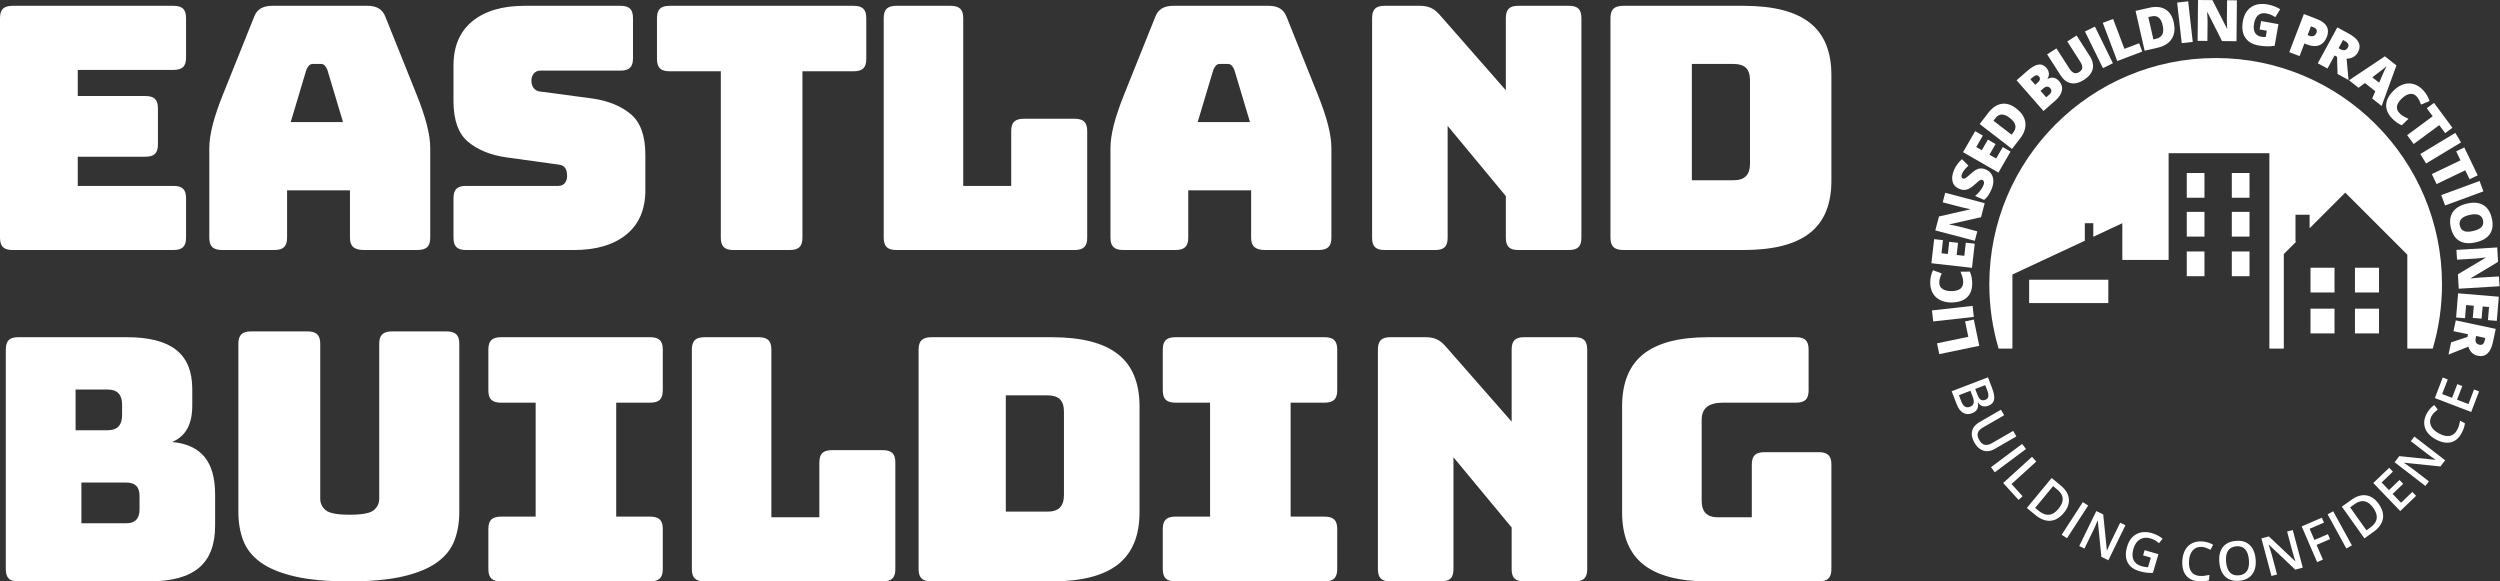 <?xml version="1.0" encoding="UTF-8"?>
<svg width="430px" height="100px" viewBox="0 0 430 100" version="1.1" xmlns="http://www.w3.org/2000/svg" xmlns:xlink="http://www.w3.org/1999/xlink">
    <rect x="0" y="0" width="430" height="100" fill="#333333" stroke="none"/>
    <title>Group</title>
   
    <g id="Page-1" stroke="none" stroke-width="1" fill="none" fill-rule="evenodd">
        <g id="Group" transform="translate(-505, -187)" >
            <g transform="translate(505, 187)">
                <path d="M29.851,43 C30.607,43 31.154,42.835 31.493,42.504 C31.831,42.174 32,41.639 32,40.9 L32,40.9 L32,34.075 C32,33.336 31.831,32.801 31.493,32.471 C31.154,32.14 30.607,31.975 29.851,31.975 L29.851,31.975 L13.373,31.975 L13.373,26.958 L25.015,26.958 C25.771,26.958 26.318,26.793 26.657,26.462 C26.995,26.132 27.164,25.597 27.164,24.858 L27.164,24.858 L27.164,18.617 C27.164,17.878 26.995,17.343 26.657,17.012 C26.318,16.682 25.771,16.517 25.015,16.517 L25.015,16.517 L13.373,16.517 L13.373,12.025 L29.851,12.025 C30.607,12.025 31.154,11.86 31.493,11.529 C31.831,11.199 32,10.664 32,9.925 L32,9.925 L32,3.1 C32,2.361 31.831,1.826 31.493,1.496 C31.154,1.165 30.607,1 29.851,1 L29.851,1 L2.149,1 C1.393,1 0.846,1.165 0.507,1.496 C0.169,1.826 0,2.361 0,3.1 L0,3.1 L0,40.9 C0,41.639 0.169,42.174 0.507,42.504 C0.846,42.835 1.393,43 2.149,43 L2.149,43 L29.851,43 Z M47.18,43 C47.954,43 48.514,42.835 48.86,42.504 C49.206,42.174 49.379,41.639 49.379,40.9 L49.379,40.9 L49.379,32.733 L60.193,32.733 L60.193,40.9 C60.193,41.639 60.386,42.174 60.773,42.504 C61.16,42.835 61.761,43 62.576,43 L62.576,43 L71.801,43 C72.574,43 73.135,42.835 73.481,42.504 C73.827,42.174 74,41.639 74,40.9 L74,40.9 L74,25.5 C74,24.333 73.807,22.992 73.42,21.475 C73.033,19.958 72.432,18.189 71.617,16.167 L71.617,16.167 L66.302,2.925 C66.058,2.264 65.681,1.778 65.172,1.467 C64.663,1.156 64.021,1 63.248,1 L63.248,1 L46.814,1 C45.999,1 45.337,1.156 44.828,1.467 C44.319,1.778 43.942,2.264 43.698,2.925 L43.698,2.925 L38.383,16.167 C37.568,18.189 36.967,19.958 36.58,21.475 C36.193,22.992 36,24.333 36,25.5 L36,25.5 L36,40.9 C36,41.639 36.173,42.174 36.519,42.504 C36.865,42.835 37.426,43 38.199,43 L38.199,43 L47.18,43 Z M59,21 L50,21 L52.694,12.006 C52.847,11.651 53.01,11.394 53.182,11.237 C53.354,11.079 53.554,11 53.783,11 L53.783,11 L55.217,11 C55.446,11 55.646,11.079 55.818,11.237 C55.99,11.394 56.153,11.651 56.306,12.006 L56.306,12.006 L59,21 Z M98.78,43 C102.558,43 105.539,42.115 107.724,40.346 C109.908,38.576 111,36.039 111,32.733 L111,32.733 L111,26.608 C111,23.342 110.154,21.008 108.462,19.608 C106.769,18.208 104.546,17.314 101.791,16.925 L101.791,16.925 L92.995,15.758 C92.483,15.719 92.089,15.525 91.814,15.175 C91.538,14.825 91.401,14.397 91.401,13.892 C91.401,13.386 91.538,12.968 91.814,12.637 C92.089,12.307 92.483,12.142 92.995,12.142 L92.995,12.142 L106.75,12.142 C107.497,12.142 108.038,11.976 108.373,11.646 C108.708,11.315 108.875,10.781 108.875,10.042 L108.875,10.042 L108.875,3.1 C108.875,2.361 108.708,1.826 108.373,1.496 C108.038,1.165 107.497,1 106.75,1 L106.75,1 L90.22,1 C86.403,1 83.411,1.885 81.247,3.654 C79.082,5.424 78,7.961 78,11.267 L78,11.267 L78,17.392 C78,20.658 78.836,22.992 80.509,24.392 C82.182,25.792 84.395,26.686 87.15,27.075 L87.15,27.075 L96.005,28.3 C96.517,28.339 96.901,28.514 97.157,28.825 C97.412,29.136 97.54,29.622 97.54,30.283 C97.54,30.75 97.412,31.149 97.157,31.479 C96.901,31.81 96.517,31.975 96.005,31.975 L96.005,31.975 L80.125,31.975 C79.377,31.975 78.836,32.14 78.502,32.471 C78.167,32.801 78,33.336 78,34.075 L78,34.075 L78,40.9 C78,41.639 78.167,42.174 78.502,42.504 C78.836,42.835 79.377,43 80.125,43 L80.125,43 L98.78,43 Z M135.86,43 C136.62,43 137.17,42.835 137.51,42.504 C137.85,42.174 138.02,41.639 138.02,40.9 L138.02,40.9 L138.02,12.258 L146.84,12.258 C147.6,12.258 148.15,12.093 148.49,11.762 C148.83,11.432 149,10.897 149,10.158 L149,10.158 L149,3.1 C149,2.361 148.83,1.826 148.49,1.496 C148.15,1.165 147.6,1 146.84,1 L146.84,1 L115.16,1 C114.4,1 113.85,1.165 113.51,1.496 C113.17,1.826 113,2.361 113,3.1 L113,3.1 L113,10.158 C113,10.897 113.17,11.432 113.51,11.762 C113.85,12.093 114.4,12.258 115.16,12.258 L115.16,12.258 L123.98,12.258 L123.98,40.9 C123.98,41.639 124.15,42.174 124.49,42.504 C124.83,42.835 125.38,43 126.14,43 L126.14,43 L135.86,43 Z M184.831,43 C185.594,43 186.147,42.835 186.488,42.504 C186.829,42.174 187,41.639 187,40.9 L187,40.9 L187,22.525 C187,21.786 186.829,21.251 186.488,20.921 C186.147,20.59 185.594,20.425 184.831,20.425 L184.831,20.425 L176.096,20.425 C175.333,20.425 174.781,20.59 174.44,20.921 C174.098,21.251 173.928,21.786 173.928,22.525 L173.928,22.525 L173.928,31.975 L165.675,31.975 L165.675,3.1 C165.675,2.361 165.504,1.826 165.163,1.496 C164.821,1.165 164.269,1 163.506,1 L163.506,1 L154.169,1 C153.406,1 152.853,1.165 152.512,1.496 C152.171,1.826 152,2.361 152,3.1 L152,3.1 L152,40.9 C152,41.639 152.171,42.174 152.512,42.504 C152.853,42.835 153.406,43 154.169,43 L154.169,43 L184.831,43 Z M202.18,43 C202.954,43 203.514,42.835 203.86,42.504 C204.206,42.174 204.379,41.639 204.379,40.9 L204.379,40.9 L204.379,32.733 L215.193,32.733 L215.193,40.9 C215.193,41.639 215.386,42.174 215.773,42.504 C216.16,42.835 216.761,43 217.576,43 L217.576,43 L226.801,43 C227.574,43 228.135,42.835 228.481,42.504 C228.827,42.174 229,41.639 229,40.9 L229,40.9 L229,25.5 C229,24.333 228.807,22.992 228.42,21.475 C228.033,19.958 227.432,18.189 226.617,16.167 L226.617,16.167 L221.302,2.925 C221.058,2.264 220.681,1.778 220.172,1.467 C219.663,1.156 219.021,1 218.248,1 L218.248,1 L201.814,1 C200.999,1 200.337,1.156 199.828,1.467 C199.319,1.778 198.942,2.264 198.698,2.925 L198.698,2.925 L193.383,16.167 C192.568,18.189 191.967,19.958 191.58,21.475 C191.193,22.992 191,24.333 191,25.5 L191,25.5 L191,40.9 C191,41.639 191.173,42.174 191.519,42.504 C191.865,42.835 192.426,43 193.199,43 L193.199,43 L202.18,43 Z M215,21 L206,21 L208.694,12.006 C208.847,11.651 209.01,11.394 209.182,11.237 C209.354,11.079 209.554,11 209.783,11 L209.783,11 L211.217,11 C211.446,11 211.646,11.079 211.818,11.237 C211.99,11.394 212.153,11.651 212.306,12.006 L212.306,12.006 L215,21 Z M246.888,43 C247.629,43 248.166,42.835 248.498,42.504 C248.829,42.174 248.995,41.639 248.995,40.9 L248.995,40.9 L248.995,21.65 L259.005,33.725 L259.005,40.9 C259.005,41.639 259.171,42.174 259.502,42.504 C259.834,42.835 260.371,43 261.112,43 L261.112,43 L269.893,43 C270.634,43 271.171,42.835 271.502,42.504 C271.834,42.174 272,41.639 272,40.9 L272,40.9 L272,3.1 C272,2.361 271.834,1.826 271.502,1.496 C271.171,1.165 270.634,1 269.893,1 L269.893,1 L261.112,1 C260.371,1 259.834,1.165 259.502,1.496 C259.171,1.826 259.005,2.361 259.005,3.1 L259.005,3.1 L259.005,15.525 L247.649,2.575 C247.141,1.992 246.624,1.583 246.098,1.35 C245.571,1.117 244.937,1 244.195,1 L244.195,1 L238.107,1 C237.366,1 236.829,1.165 236.498,1.496 C236.166,1.826 236,2.361 236,3.1 L236,3.1 L236,40.9 C236,41.639 236.166,42.174 236.498,42.504 C236.829,42.835 237.366,43 238.107,43 L238.107,43 L246.888,43 Z M299.898,43 C305.014,43 308.81,42.028 311.286,40.083 C313.762,38.139 315,35.144 315,31.1 L315,31.1 L315,12.9 C315,8.856 313.762,5.861 311.286,3.917 C308.81,1.972 305.014,1 299.898,1 L299.898,1 L279.21,1 C278.432,1 277.87,1.165 277.522,1.496 C277.174,1.826 277,2.361 277,3.1 L277,3.1 L277,40.9 C277,41.639 277.174,42.174 277.522,42.504 C277.87,42.835 278.432,43 279.21,43 L279.21,43 L299.898,43 Z M298.169,31 L291,31 L291,11 L298.169,11 C299.133,11 299.845,11.225 300.307,11.676 C300.769,12.127 301,12.843 301,13.824 L301,13.824 L301,28.118 C301,29.098 300.769,29.824 300.307,30.294 C299.845,30.765 299.133,31 298.169,31 L298.169,31 Z M25.625,100 C29.495,100 32.358,99.222 34.215,97.667 C36.072,96.111 37,93.7 37,90.433 L37,90.433 L37,85.067 C37,82.228 36.394,80.069 35.182,78.592 C33.971,77.114 32.114,76.258 29.612,76.025 C30.785,75.519 31.655,74.751 32.221,73.721 C32.788,72.69 33.072,71.358 33.072,69.725 L33.072,69.725 L33.072,66.925 C33.072,63.892 32.153,61.646 30.316,60.188 C28.479,58.729 25.645,58 21.814,58 L21.814,58 L3.111,58 C2.368,58 1.831,58.165 1.498,58.496 C1.166,58.826 1,59.361 1,60.1 L1,60.1 L1,97.9 C1,98.639 1.166,99.174 1.498,99.504 C1.831,99.835 2.368,100 3.111,100 L3.111,100 L25.625,100 Z M18.528,74 L13,74 L13,67 L18.528,67 C19.352,67 19.97,67.216 20.382,67.648 C20.794,68.08 21,68.728 21,69.593 L21,69.593 L21,71.407 C21,72.272 20.794,72.92 20.382,73.352 C19.97,73.784 19.352,74 18.528,74 L18.528,74 Z M21.738,90 L14,90 L14,83 L21.738,83 C22.492,83 23.058,83.188 23.435,83.564 C23.812,83.939 24,84.523 24,85.314 L24,85.314 L24,87.627 C24,88.418 23.812,89.011 23.435,89.407 C23.058,89.802 22.492,90 21.738,90 L21.738,90 Z M60,100 C63.812,100 66.948,99.707 69.408,99.122 C71.867,98.537 73.804,97.728 75.218,96.695 C76.633,95.661 77.617,94.413 78.17,92.95 C78.723,91.488 79,89.859 79,88.065 L79,88.065 L79,59.106 C79,58.365 78.826,57.829 78.477,57.497 C78.129,57.166 77.565,57 76.786,57 L76.786,57 L67.44,57 C66.661,57 66.098,57.166 65.749,57.497 C65.401,57.829 65.227,58.365 65.227,59.106 L65.227,59.106 L65.227,85.784 C65.227,86.564 64.919,87.217 64.304,87.744 C63.689,88.27 62.296,88.533 60.123,88.533 C57.991,88.533 56.618,88.27 56.003,87.744 C55.388,87.217 55.081,86.564 55.081,85.784 L55.081,85.784 L55.081,59.106 C55.081,58.365 54.907,57.829 54.558,57.497 C54.21,57.166 53.646,57 52.867,57 L52.867,57 L43.214,57 C42.435,57 41.871,57.166 41.523,57.497 C41.174,57.829 41,58.365 41,59.106 L41,59.106 L41,88.065 C41,89.859 41.277,91.488 41.83,92.95 C42.383,94.413 43.367,95.661 44.782,96.695 C46.196,97.728 48.133,98.537 50.592,99.122 C53.052,99.707 56.188,100 60,100 Z M111.831,100 C112.594,100 113.147,99.835 113.488,99.504 C113.829,99.174 114,98.639 114,97.9 L114,97.9 L114,90.958 C114,90.219 113.829,89.685 113.488,89.354 C113.147,89.024 112.594,88.858 111.831,88.858 L111.831,88.858 L105.988,88.858 L105.988,69.258 L111.831,69.258 C112.594,69.258 113.147,69.093 113.488,68.763 C113.829,68.432 114,67.897 114,67.158 L114,67.158 L114,60.1 C114,59.361 113.829,58.826 113.488,58.496 C113.147,58.165 112.594,58 111.831,58 L111.831,58 L86.169,58 C85.406,58 84.853,58.165 84.512,58.496 C84.171,58.826 84,59.361 84,60.1 L84,60.1 L84,67.158 C84,67.897 84.171,68.432 84.512,68.763 C84.853,69.093 85.406,69.258 86.169,69.258 L86.169,69.258 L92.133,69.258 L92.133,88.858 L86.169,88.858 C85.406,88.858 84.853,89.024 84.512,89.354 C84.171,89.685 84,90.219 84,90.958 L84,90.958 L84,97.9 C84,98.639 84.171,99.174 84.512,99.504 C84.853,99.835 85.406,100 86.169,100 L86.169,100 L111.831,100 Z M151.831,100 C152.594,100 153.147,99.835 153.488,99.504 C153.829,99.174 154,98.639 154,97.9 L154,97.9 L154,79.525 C154,78.786 153.829,78.251 153.488,77.921 C153.147,77.59 152.594,77.425 151.831,77.425 L151.831,77.425 L143.096,77.425 C142.333,77.425 141.781,77.59 141.44,77.921 C141.098,78.251 140.928,78.786 140.928,79.525 L140.928,79.525 L140.928,88.975 L132.675,88.975 L132.675,60.1 C132.675,59.361 132.504,58.826 132.163,58.496 C131.821,58.165 131.269,58 130.506,58 L130.506,58 L121.169,58 C120.406,58 119.853,58.165 119.512,58.496 C119.171,58.826 119,59.361 119,60.1 L119,60.1 L119,97.9 C119,98.639 119.171,99.174 119.512,99.504 C119.853,99.835 120.406,100 121.169,100 L121.169,100 L151.831,100 Z M180.898,100 C186.014,100 189.81,99.028 192.286,97.083 C194.762,95.139 196,92.144 196,88.1 L196,88.1 L196,69.9 C196,65.856 194.762,62.861 192.286,60.917 C189.81,58.972 186.014,58 180.898,58 L180.898,58 L160.21,58 C159.432,58 158.87,58.165 158.522,58.496 C158.174,58.826 158,59.361 158,60.1 L158,60.1 L158,97.9 C158,98.639 158.174,99.174 158.522,99.504 C158.87,99.835 159.432,100 160.21,100 L160.21,100 L180.898,100 Z M180.169,88 L173,88 L173,68 L180.169,68 C181.133,68 181.845,68.225 182.307,68.676 C182.769,69.127 183,69.843 183,70.824 L183,70.824 L183,85.118 C183,86.098 182.769,86.824 182.307,87.294 C181.845,87.765 181.133,88 180.169,88 L180.169,88 Z M227.831,100 C228.594,100 229.147,99.835 229.488,99.504 C229.829,99.174 230,98.639 230,97.9 L230,97.9 L230,90.958 C230,90.219 229.829,89.685 229.488,89.354 C229.147,89.024 228.594,88.858 227.831,88.858 L227.831,88.858 L221.988,88.858 L221.988,69.258 L227.831,69.258 C228.594,69.258 229.147,69.093 229.488,68.763 C229.829,68.432 230,67.897 230,67.158 L230,67.158 L230,60.1 C230,59.361 229.829,58.826 229.488,58.496 C229.147,58.165 228.594,58 227.831,58 L227.831,58 L202.169,58 C201.406,58 200.853,58.165 200.512,58.496 C200.171,58.826 200,59.361 200,60.1 L200,60.1 L200,67.158 C200,67.897 200.171,68.432 200.512,68.763 C200.853,69.093 201.406,69.258 202.169,69.258 L202.169,69.258 L208.133,69.258 L208.133,88.858 L202.169,88.858 C201.406,88.858 200.853,89.024 200.512,89.354 C200.171,89.685 200,90.219 200,90.958 L200,90.958 L200,97.9 C200,98.639 200.171,99.174 200.512,99.504 C200.853,99.835 201.406,100 202.169,100 L202.169,100 L227.831,100 Z M247.888,100 C248.629,100 249.166,99.835 249.498,99.504 C249.829,99.174 249.995,98.639 249.995,97.9 L249.995,97.9 L249.995,78.65 L260.005,90.725 L260.005,97.9 C260.005,98.639 260.171,99.174 260.502,99.504 C260.834,99.835 261.371,100 262.112,100 L262.112,100 L270.893,100 C271.634,100 272.171,99.835 272.502,99.504 C272.834,99.174 273,98.639 273,97.9 L273,97.9 L273,60.1 C273,59.361 272.834,58.826 272.502,58.496 C272.171,58.165 271.634,58 270.893,58 L270.893,58 L262.112,58 C261.371,58 260.834,58.165 260.502,58.496 C260.171,58.826 260.005,59.361 260.005,60.1 L260.005,60.1 L260.005,72.525 L248.649,59.575 C248.141,58.992 247.624,58.583 247.098,58.35 C246.571,58.117 245.937,58 245.195,58 L245.195,58 L239.107,58 C238.366,58 237.829,58.165 237.498,58.496 C237.166,58.826 237,59.361 237,60.1 L237,60.1 L237,97.9 C237,98.639 237.166,99.174 237.498,99.504 C237.829,99.835 238.366,100 239.107,100 L239.107,100 L247.888,100 Z M312.829,100 C313.593,100 314.146,99.835 314.487,99.504 C314.829,99.174 315,98.639 315,97.9 L315,97.9 L315,79.875 C315,79.136 314.829,78.601 314.487,78.271 C314.146,77.94 313.593,77.775 312.829,77.775 L312.829,77.775 L303.482,77.775 C302.719,77.775 302.166,77.94 301.824,78.271 C301.482,78.601 301.312,79.136 301.312,79.875 L301.312,79.875 L301.312,88.975 L295.462,88.975 C294.538,88.975 293.844,88.742 293.382,88.275 C292.92,87.808 292.688,87.089 292.688,86.117 L292.688,86.117 L292.688,72.175 C292.688,71.203 292.99,70.474 293.593,69.987 C294.196,69.501 295.121,69.258 296.367,69.258 L296.367,69.258 L308.91,69.258 C309.673,69.258 310.226,69.093 310.568,68.763 C310.91,68.432 311.08,67.897 311.08,67.158 L311.08,67.158 L311.08,60.1 C311.08,59.361 310.91,58.826 310.568,58.496 C310.226,58.165 309.673,58 308.91,58 L308.91,58 L293.834,58 C288.809,58 285.08,58.972 282.648,60.917 C280.216,62.861 279,65.856 279,69.9 L279,69.9 L279,88.1 C279,92.144 280.216,95.139 282.648,97.083 C285.08,99.028 288.809,100 293.834,100 L293.834,100 L312.829,100 Z" id="EASTLANDBUILDING" fill="#FFFFFF" fill-rule="nonzero"></path>
                <g id="Asset-4" transform="translate(332, 0)" fill="#FFFFFF" fill-rule="nonzero">
                    <path d="M65.405,57.35 L69.538,57.35 L69.538,53.096 L65.405,53.096 L65.405,57.35 Z M65.405,50.299 L69.538,50.299 L69.538,46.045 L65.405,46.045 L65.405,50.299 Z M49.098,9.983 C27.599,9.983 10.162,27.411 10.162,48.909 C10.162,52.746 10.723,56.453 11.758,59.958 L14.134,59.958 L14.134,47.219 L26.591,41.405 L26.591,38.393 L28.048,38.393 L28.048,40.724 L33.041,38.393 L33.041,44.713 L41.002,44.713 L41.002,26.353 L58.332,26.353 L58.332,59.954 L60.815,59.954 L60.815,43.691 L62.962,41.549 L62.823,41.549 L62.823,36.932 L65.253,36.932 L65.253,39.258 L71.38,33.13 L82.058,43.803 L82.058,59.954 L86.433,59.954 C87.468,56.453 88.024,52.746 88.024,48.904 C88.024,27.406 70.596,9.978 49.093,9.978 M51.872,47.501 L54.916,47.501 L54.916,43.247 L51.872,43.247 L51.872,47.501 Z M73.052,57.35 L77.19,57.35 L77.19,53.096 L73.052,53.096 L73.052,57.35 Z M73.052,50.299 L77.19,50.299 L77.19,46.045 L73.052,46.045 L73.052,50.299 Z M51.872,34.009 L54.916,34.009 L54.916,29.755 L51.872,29.755 L51.872,34.009 Z M44.126,40.697 L47.166,40.697 L47.166,36.443 L44.126,36.443 L44.126,40.697 Z M17.012,52.123 L30.63,52.123 L30.63,48.111 L17.012,48.111 L17.012,52.123 L17.012,52.123 Z M44.126,47.501 L47.166,47.501 L47.166,43.247 L44.126,43.247 L44.126,47.501 Z M51.872,40.697 L54.916,40.697 L54.916,36.443 L51.872,36.443 L51.872,40.697 Z M44.126,34.009 L47.166,34.009 L47.166,29.755 L44.126,29.755 L44.126,34.009 Z" id="Shape"></path>
                    <polygon id="Path" points="8.432 59.479 1.556 60.909 1.17 59.048 6.549 57.932 5.998 55.283 7.5 54.969 8.436 59.479"></polygon>
                    <polygon id="Path" points="7.495 54.508 0.511 55.288 0.301 53.391 7.284 52.612"></polygon>
                    <path d="M1.56,48.658 C1.56,49.111 1.753,49.46 2.125,49.707 C2.497,49.953 3.008,50.079 3.658,50.07 C5.007,50.056 5.68,49.536 5.671,48.51 C5.671,48.201 5.621,47.9 5.532,47.609 C5.442,47.318 5.335,47.026 5.209,46.73 L6.814,46.717 C7.078,47.3 7.213,47.963 7.222,48.703 C7.231,49.761 6.93,50.581 6.321,51.15 C5.711,51.724 4.824,52.011 3.663,52.024 C2.936,52.033 2.295,51.899 1.74,51.63 C1.184,51.361 0.758,50.971 0.458,50.46 C0.162,49.949 0.005,49.348 0,48.649 C-0.009,47.891 0.153,47.161 0.476,46.47 L1.973,47.035 C1.852,47.295 1.753,47.555 1.672,47.815 C1.592,48.075 1.551,48.358 1.556,48.653 L1.56,48.658 Z" id="Path"></path>
                    <polygon id="Path" points="7.652 41.921 7.181 46.067 0.202 45.278 0.673 41.132 2.188 41.302 1.932 43.561 3.031 43.687 3.268 41.593 4.783 41.764 4.546 43.853 5.864 44.001 6.119 41.741 7.657 41.916"></polygon>
                    <path d="M9.364,34.955 L8.732,37.362 L3.295,38.581 L3.286,38.622 C4.053,38.76 4.635,38.882 5.034,38.985 L8.096,39.791 L7.67,41.419 L0.874,39.63 L1.506,37.232 L6.877,36.004 L6.886,35.977 C6.191,35.838 5.635,35.717 5.218,35.605 L2.147,34.798 L2.578,33.162 L9.369,34.95 L9.364,34.955 Z" id="Path"></path>
                    <path d="M9.575,29.163 C9.974,29.334 10.288,29.589 10.512,29.925 C10.736,30.262 10.848,30.656 10.857,31.113 C10.866,31.57 10.758,32.055 10.534,32.57 C10.351,33 10.162,33.346 9.978,33.61 C9.795,33.875 9.557,34.135 9.27,34.386 L7.715,33.713 C8.029,33.453 8.311,33.166 8.562,32.848 C8.813,32.53 9.001,32.22 9.131,31.92 C9.243,31.66 9.279,31.454 9.243,31.293 C9.207,31.136 9.118,31.024 8.974,30.961 C8.885,30.925 8.8,30.916 8.71,30.934 C8.625,30.956 8.522,31.001 8.41,31.082 C8.298,31.158 8.033,31.387 7.625,31.759 C7.253,32.099 6.93,32.333 6.661,32.467 C6.392,32.597 6.119,32.664 5.841,32.669 C5.563,32.673 5.267,32.601 4.949,32.467 C4.353,32.211 3.985,31.795 3.837,31.221 C3.689,30.647 3.779,29.979 4.106,29.222 C4.393,28.554 4.841,27.94 5.451,27.379 L6.567,28.495 C6.029,28.98 5.666,29.441 5.478,29.876 C5.379,30.105 5.348,30.284 5.384,30.423 C5.42,30.562 5.496,30.652 5.612,30.705 C5.738,30.759 5.881,30.746 6.038,30.656 C6.195,30.566 6.531,30.293 7.047,29.827 C7.535,29.379 7.97,29.11 8.351,29.015 C8.732,28.921 9.14,28.971 9.575,29.159 L9.575,29.163 Z" id="Path"></path>
                    <polygon id="Path" points="13.816 26.07 11.731 29.683 5.644 26.174 7.728 22.561 9.046 23.323 7.912 25.29 8.867 25.842 9.92 24.017 11.238 24.779 10.189 26.604 11.337 27.267 12.475 25.299 13.816 26.075"></polygon>
                    <path d="M14.806,18.665 C15.734,19.382 16.254,20.189 16.362,21.086 C16.469,21.982 16.169,22.897 15.456,23.82 L14.067,25.622 L8.504,21.332 L9.987,19.405 C10.678,18.513 11.435,17.997 12.269,17.863 C13.098,17.728 13.946,17.993 14.811,18.661 L14.806,18.665 Z M13.659,20.266 C13.148,19.871 12.69,19.683 12.291,19.696 C11.893,19.705 11.529,19.92 11.216,20.328 L10.879,20.768 L13.995,23.17 L14.255,22.834 C14.609,22.377 14.734,21.942 14.631,21.525 C14.533,21.108 14.21,20.687 13.663,20.266 L13.659,20.266 Z" id="Shape"></path>
                    <path d="M14.855,13.806 L16.698,12.192 C17.415,11.565 18.043,11.202 18.576,11.112 C19.109,11.023 19.576,11.202 19.97,11.65 C20.23,11.946 20.373,12.264 20.405,12.609 C20.436,12.95 20.356,13.264 20.158,13.537 L20.19,13.573 C20.593,13.371 20.956,13.309 21.283,13.385 C21.606,13.457 21.911,13.658 22.193,13.981 C22.615,14.461 22.763,14.994 22.646,15.586 C22.525,16.177 22.158,16.747 21.534,17.289 L19.477,19.091 L14.851,13.806 L14.855,13.806 Z M18.06,14.582 L18.491,14.205 C18.697,14.026 18.818,13.847 18.854,13.663 C18.89,13.479 18.84,13.304 18.693,13.138 C18.433,12.842 18.078,12.892 17.63,13.282 L17.227,13.636 L18.056,14.582 L18.06,14.582 Z M18.975,15.626 L19.948,16.738 L20.45,16.298 C20.893,15.909 20.956,15.523 20.624,15.151 C20.472,14.976 20.293,14.891 20.091,14.904 C19.889,14.913 19.674,15.021 19.45,15.218 L18.975,15.631 L18.975,15.626 Z" id="Shape"></path>
                    <path d="M25.165,6.096 L27.447,9.66 C27.944,10.435 28.11,11.175 27.94,11.879 C27.774,12.582 27.277,13.201 26.452,13.73 C25.645,14.245 24.892,14.438 24.197,14.304 C23.498,14.169 22.902,13.712 22.409,12.941 L20.105,9.346 L21.709,8.32 L23.933,11.789 C24.202,12.21 24.475,12.461 24.753,12.551 C25.031,12.641 25.322,12.587 25.627,12.39 C25.954,12.179 26.129,11.933 26.156,11.655 C26.183,11.372 26.062,11.018 25.788,10.592 L23.57,7.127 L25.17,6.101 L25.165,6.096 Z" id="Path"></path>
                    <polygon id="Path" points="29.706 11.722 26.613 5.415 28.325 4.572 31.418 10.879 29.706 11.717"></polygon>
                    <polygon id="Path" points="32.172 10.498 29.679 3.931 31.454 3.259 33.4 8.396 35.928 7.437 36.47 8.866 32.167 10.498"></polygon>
                    <path d="M41.876,3.824 C42.136,4.967 42.024,5.921 41.536,6.683 C41.047,7.445 40.231,7.956 39.093,8.212 L36.874,8.719 L35.318,1.869 L37.69,1.331 C38.788,1.08 39.702,1.17 40.428,1.596 C41.155,2.022 41.639,2.766 41.881,3.828 L41.876,3.824 Z M39.971,4.326 C39.828,3.698 39.599,3.263 39.281,3.017 C38.963,2.77 38.55,2.703 38.048,2.82 L37.51,2.941 L38.384,6.778 L38.797,6.683 C39.357,6.558 39.734,6.298 39.922,5.912 C40.11,5.527 40.128,4.998 39.976,4.326 L39.971,4.326 Z" id="Shape"></path>
                    <polygon id="Path" points="43.257 7.423 42.468 0.444 44.364 0.229 45.153 7.208"></polygon>
                    <path d="M52.679,7.087 L50.191,7.064 L47.672,2.089 L47.627,2.089 C47.681,2.869 47.703,3.461 47.703,3.873 L47.672,7.038 L45.991,7.024 L46.058,-1.59251631e-15 L48.537,0.022 L51.047,4.926 L51.074,4.926 C51.034,4.218 51.021,3.649 51.025,3.218 L51.056,0.04 L52.746,0.058 L52.679,7.082 L52.679,7.087 Z" id="Path"></path>
                    <path d="M56.906,3.626 L59.892,4.151 L59.237,7.88 C58.376,8.015 57.462,7.997 56.489,7.827 C55.422,7.638 54.651,7.186 54.181,6.464 C53.706,5.742 53.571,4.81 53.773,3.667 C53.97,2.551 54.441,1.735 55.189,1.228 C55.933,0.717 56.884,0.565 58.031,0.767 C58.466,0.843 58.869,0.955 59.242,1.107 C59.614,1.255 59.932,1.421 60.196,1.596 L59.349,2.958 C58.892,2.627 58.367,2.407 57.771,2.3 C57.224,2.205 56.772,2.309 56.413,2.609 C56.054,2.914 55.812,3.393 55.7,4.052 C55.588,4.698 55.633,5.213 55.844,5.603 C56.054,5.989 56.413,6.226 56.92,6.316 C57.197,6.365 57.457,6.383 57.7,6.37 L57.892,5.285 L56.655,5.065 L56.911,3.622 L56.906,3.626 Z" id="Path"></path>
                    <path d="M68.225,6.329 C67.942,7.06 67.512,7.544 66.925,7.777 C66.337,8.01 65.647,7.974 64.854,7.67 L64.356,7.477 L63.522,9.651 L61.752,8.974 L64.266,2.416 L66.535,3.286 C67.364,3.604 67.915,4.025 68.193,4.545 C68.471,5.065 68.48,5.661 68.225,6.329 L68.225,6.329 Z M64.907,6.033 L65.23,6.159 C65.495,6.262 65.737,6.267 65.952,6.177 C66.167,6.087 66.324,5.912 66.423,5.648 C66.593,5.204 66.432,4.89 65.943,4.702 L65.486,4.527 L64.907,6.033 L64.907,6.033 Z" id="Shape"></path>
                    <path d="M69.547,9.543 L68.328,11.789 L66.66,10.884 L70.018,4.711 L72.039,5.809 C73.716,6.724 74.227,7.786 73.563,9.001 C73.173,9.714 72.523,10.081 71.613,10.09 L71.95,13.757 L70.058,12.726 L69.973,9.767 L69.551,9.539 L69.547,9.543 Z M70.228,8.288 L70.542,8.459 C71.125,8.772 71.555,8.678 71.837,8.163 C72.066,7.737 71.9,7.369 71.326,7.06 L70.999,6.881 L70.233,8.293 L70.228,8.288 Z" id="Shape"></path>
                    <path d="M76.011,16.944 L76.553,15.698 L74.76,14.286 L73.666,15.097 L72.03,13.806 L78.198,9.687 L80.188,11.256 L77.642,18.23 L76.011,16.944 L76.011,16.944 Z M77.208,14.228 L77.683,13.134 C77.786,12.892 77.925,12.578 78.095,12.192 C78.265,11.811 78.395,11.538 78.481,11.381 C78.355,11.493 78.144,11.668 77.849,11.91 C77.553,12.152 76.943,12.614 76.033,13.3 L77.208,14.223 L77.208,14.228 Z" id="Shape"></path>
                    <path d="M83.609,16.536 C83.295,16.209 82.918,16.083 82.475,16.16 C82.031,16.231 81.578,16.496 81.107,16.944 C80.135,17.881 80,18.719 80.713,19.459 C80.928,19.683 81.166,19.871 81.43,20.019 C81.695,20.167 81.972,20.31 82.264,20.436 L81.107,21.548 C80.516,21.305 79.96,20.916 79.449,20.382 C78.714,19.62 78.373,18.818 78.422,17.984 C78.476,17.15 78.92,16.33 79.758,15.523 C80.283,15.021 80.838,14.676 81.426,14.492 C82.013,14.308 82.591,14.299 83.16,14.465 C83.73,14.631 84.254,14.963 84.738,15.465 C85.263,16.012 85.648,16.653 85.89,17.379 L84.411,17.993 C84.321,17.719 84.214,17.464 84.093,17.217 C83.972,16.971 83.81,16.742 83.604,16.527 L83.609,16.536 Z" id="Path"></path>
                    <polygon id="Path" points="83.156 24.775 82.026 23.251 86.424 19.997 85.402 18.616 86.648 17.693 89.817 21.973 88.571 22.897 87.553 21.521 83.151 24.775"></polygon>
                    <polygon id="Path" points="84.299 26.483 90.314 22.856 91.301 24.488 85.285 28.119 84.299 26.487"></polygon>
                    <polygon id="Path" points="87.092 31.656 86.271 29.943 91.206 27.577 90.462 26.03 91.861 25.358 94.165 30.158 92.766 30.831 92.027 29.289 87.092 31.66"></polygon>
                    <polygon id="Path" points="87.894 33.552 94.488 31.127 95.147 32.915 88.553 35.34"></polygon>
                    <path d="M93.865,41.67 C92.713,41.943 91.776,41.867 91.041,41.45 C90.31,41.029 89.812,40.271 89.552,39.186 C89.297,38.115 89.405,37.223 89.866,36.506 C90.332,35.793 91.139,35.295 92.291,35.022 C93.43,34.753 94.362,34.829 95.102,35.255 C95.837,35.681 96.335,36.439 96.59,37.523 C96.85,38.613 96.747,39.505 96.285,40.208 C95.824,40.912 95.017,41.401 93.865,41.674 L93.865,41.67 Z M92.744,36.967 C91.422,37.281 90.87,37.9 91.09,38.819 C91.202,39.285 91.444,39.594 91.821,39.747 C92.193,39.895 92.722,39.89 93.403,39.729 C94.084,39.567 94.564,39.334 94.833,39.025 C95.106,38.72 95.187,38.339 95.079,37.882 C94.86,36.954 94.08,36.654 92.748,36.972 L92.744,36.967 Z" id="Shape"></path>
                    <path d="M90.906,49.662 L90.758,47.179 L95.546,44.319 L95.546,44.278 C94.77,44.386 94.178,44.453 93.771,44.476 L90.61,44.664 L90.507,42.983 L97.518,42.562 L97.666,45.036 L92.946,47.878 L92.946,47.905 C93.649,47.815 94.219,47.761 94.645,47.735 L97.814,47.546 L97.917,49.236 L90.902,49.658 L90.906,49.662 Z" id="Path"></path>
                    <polygon id="Path" points="90.449 54.606 90.794 50.451 97.796 51.034 97.446 55.189 95.927 55.063 96.115 52.8 95.012 52.71 94.837 54.808 93.318 54.682 93.493 52.585 92.17 52.473 91.982 54.736 90.44 54.606"></polygon>
                    <path d="M92.502,57.497 L90.001,56.964 L90.395,55.108 L97.267,56.57 L96.787,58.82 C96.393,60.685 95.514,61.478 94.16,61.187 C93.367,61.016 92.834,60.496 92.56,59.627 L89.14,60.989 L89.588,58.883 L92.399,57.959 L92.497,57.489 L92.502,57.497 Z M93.896,57.793 L93.824,58.143 C93.685,58.793 93.905,59.178 94.479,59.299 C94.949,59.403 95.254,59.134 95.393,58.497 L95.469,58.13 L93.9,57.793 L93.896,57.793 Z" id="Shape"></path>
                    <path d="M9.925,64.889 L10.637,66.745 C10.969,67.606 11.081,68.273 10.978,68.753 C10.875,69.233 10.552,69.578 10.01,69.784 C9.647,69.923 9.306,69.945 8.992,69.851 C8.679,69.757 8.423,69.542 8.226,69.215 L8.185,69.233 C8.271,69.703 8.23,70.089 8.069,70.389 C7.903,70.69 7.616,70.918 7.199,71.08 C6.639,71.295 6.123,71.268 5.657,70.999 C5.191,70.73 4.824,70.246 4.555,69.547 L3.689,67.292 L9.938,64.898 L9.925,64.889 Z M6.908,67.216 L4.931,67.973 L5.348,69.058 C5.509,69.484 5.716,69.775 5.967,69.932 C6.218,70.089 6.513,70.098 6.868,69.959 C7.19,69.833 7.392,69.632 7.459,69.349 C7.531,69.067 7.482,68.699 7.307,68.247 L6.912,67.211 L6.908,67.216 Z M7.737,66.897 L8.114,67.879 C8.275,68.305 8.463,68.592 8.674,68.735 C8.885,68.879 9.154,68.892 9.476,68.767 C9.768,68.655 9.943,68.466 9.992,68.206 C10.041,67.946 9.978,67.583 9.799,67.121 L9.459,66.238 L7.733,66.902 L7.737,66.897 Z" id="Shape"></path>
                    <path d="M14.811,75.065 L11.063,77.23 C10.633,77.476 10.207,77.602 9.781,77.602 C9.355,77.602 8.952,77.481 8.58,77.234 C8.208,76.988 7.881,76.62 7.603,76.136 C7.19,75.419 7.056,74.751 7.204,74.132 C7.356,73.514 7.764,73.012 8.428,72.626 L12.161,70.47 L12.713,71.42 L9.046,73.536 C8.566,73.814 8.28,74.128 8.181,74.477 C8.082,74.827 8.163,75.235 8.432,75.697 C8.947,76.589 9.674,76.763 10.611,76.226 L14.268,74.114 L14.815,75.06 L14.811,75.065 Z" id="Path"></path>
                    <polygon id="Path" points="10.449 80.354 15.81 76.351 16.465 77.23 11.104 81.232 10.449 80.358"></polygon>
                    <polygon id="Path" points="12.551 83.07 17.505 78.574 18.24 79.386 13.981 83.254 15.886 85.352 15.192 85.984 12.551 83.079"></polygon>
                    <path d="M22.982,88.207 C22.279,89.059 21.503,89.516 20.66,89.574 C19.818,89.633 18.948,89.297 18.06,88.561 L16.617,87.369 L20.88,82.214 L22.476,83.532 C23.296,84.209 23.753,84.957 23.843,85.778 C23.933,86.598 23.646,87.409 22.982,88.207 Z M22.072,87.499 C23.094,86.266 23.027,85.168 21.871,84.218 L21.14,83.613 L18.047,87.356 L18.648,87.853 C19.889,88.88 21.032,88.763 22.072,87.504 L22.072,87.499 Z" id="Shape"></path>
                    <polygon id="Path" points="22.606 91.982 26.246 86.365 27.165 86.957 23.525 92.573"></polygon>
                    <path d="M30.643,96.366 L29.437,95.778 L28.814,89.543 L28.783,89.525 L28.671,89.803 C28.46,90.332 28.254,90.807 28.048,91.229 L26.524,94.353 L25.631,93.918 L28.563,87.903 L29.755,88.485 L30.383,94.689 L30.405,94.698 C30.432,94.631 30.531,94.398 30.71,93.994 C30.885,93.591 31.028,93.277 31.136,93.053 L32.674,89.902 L33.575,90.341 L30.643,96.357 L30.643,96.366 Z" id="Path"></path>
                    <path d="M36.883,94.631 L39.245,95.321 L38.299,98.544 C37.878,98.557 37.479,98.535 37.107,98.486 C36.735,98.436 36.345,98.347 35.932,98.226 C34.96,97.939 34.296,97.432 33.938,96.702 C33.579,95.971 33.552,95.084 33.861,94.035 C34.166,92.999 34.7,92.277 35.462,91.87 C36.228,91.462 37.129,91.408 38.174,91.713 C38.846,91.91 39.442,92.224 39.967,92.658 L39.344,93.425 C38.891,93.031 38.407,92.757 37.887,92.605 C37.201,92.403 36.596,92.461 36.071,92.775 C35.547,93.089 35.175,93.618 34.955,94.366 C34.727,95.151 34.731,95.801 34.969,96.312 C35.206,96.823 35.663,97.181 36.336,97.379 C36.676,97.477 37.049,97.544 37.461,97.571 L37.945,95.917 L36.614,95.527 L36.878,94.626 L36.883,94.631 Z" id="Path"></path>
                    <path d="M46.717,94.07 C46.09,94.026 45.583,94.209 45.189,94.626 C44.799,95.043 44.57,95.644 44.512,96.424 C44.454,97.244 44.579,97.876 44.893,98.32 C45.207,98.768 45.691,99.015 46.345,99.06 C46.628,99.077 46.906,99.073 47.175,99.037 C47.444,99.001 47.726,98.947 48.017,98.88 L47.95,99.817 C47.412,99.974 46.811,100.032 46.148,99.983 C45.171,99.911 44.445,99.562 43.965,98.93 C43.485,98.298 43.288,97.432 43.369,96.33 C43.418,95.635 43.593,95.039 43.884,94.537 C44.176,94.035 44.575,93.663 45.077,93.421 C45.579,93.178 46.153,93.084 46.803,93.129 C47.484,93.178 48.102,93.367 48.658,93.698 L48.197,94.577 C47.977,94.451 47.748,94.344 47.502,94.241 C47.255,94.142 46.995,94.084 46.717,94.062 L46.717,94.07 Z" id="Path"></path>
                    <path d="M55.969,96.186 C56.063,97.271 55.866,98.136 55.378,98.786 C54.889,99.436 54.145,99.804 53.15,99.889 C52.146,99.978 51.343,99.745 50.756,99.194 C50.164,98.643 49.819,97.818 49.725,96.72 C49.631,95.621 49.828,94.752 50.317,94.115 C50.81,93.479 51.558,93.116 52.563,93.031 C53.553,92.945 54.347,93.178 54.938,93.73 C55.53,94.281 55.875,95.101 55.969,96.191 L55.969,96.186 Z M50.882,96.63 C50.953,97.45 51.173,98.06 51.541,98.454 C51.908,98.849 52.419,99.019 53.069,98.961 C53.715,98.907 54.185,98.652 54.481,98.203 C54.777,97.755 54.885,97.119 54.813,96.289 C54.741,95.474 54.526,94.864 54.163,94.469 C53.8,94.075 53.293,93.905 52.648,93.963 C51.993,94.021 51.518,94.272 51.222,94.725 C50.926,95.178 50.814,95.81 50.886,96.63 L50.882,96.63 Z" id="Shape"></path>
                    <path d="M64.078,97.63 L62.783,97.975 L58.228,93.672 L58.193,93.68 L58.291,93.963 C58.48,94.501 58.632,94.998 58.753,95.451 L59.649,98.813 L58.69,99.069 L56.964,92.605 L58.246,92.264 L62.783,96.545 L62.81,96.536 C62.787,96.469 62.707,96.227 62.577,95.805 C62.447,95.384 62.348,95.052 62.285,94.815 L61.384,91.43 L62.352,91.17 L64.078,97.634 L64.078,97.63 Z" id="Path"></path>
                    <polygon id="Path" points="67.539 96.249 66.544 96.679 63.89 90.538 67.355 89.041 67.722 89.888 65.253 90.955 66.082 92.874 68.399 91.874 68.767 92.726 66.449 93.725 67.539 96.245"></polygon>
                    <polygon id="Path" points="71.569 94.335 68.35 88.467 69.309 87.943 72.528 93.81"></polygon>
                    <path d="M77.131,86.665 C77.772,87.566 78.01,88.431 77.853,89.261 C77.692,90.09 77.14,90.843 76.203,91.511 L74.679,92.596 L70.798,87.145 L72.483,85.944 C73.348,85.325 74.191,85.079 75.007,85.204 C75.822,85.33 76.531,85.814 77.136,86.661 L77.131,86.665 Z M76.212,87.365 C75.285,86.06 74.209,85.841 72.989,86.71 L72.218,87.262 L75.034,91.215 L75.666,90.762 C76.979,89.83 77.158,88.696 76.212,87.365 L76.212,87.365 Z" id="Shape"></path>
                    <polygon id="Path" points="83.568 85.285 80.838 87.903 76.208 83.075 78.938 80.457 79.579 81.125 77.638 82.985 78.897 84.299 80.717 82.555 81.349 83.214 79.529 84.957 80.982 86.473 82.923 84.612"></polygon>
                    <path d="M88.566,79.171 L87.746,80.233 L81.515,79.587 L81.493,79.619 L81.744,79.78 C82.219,80.094 82.645,80.394 83.017,80.677 L85.774,82.797 L85.169,83.586 L79.87,79.502 L80.681,78.453 L86.885,79.09 L86.903,79.067 C86.845,79.032 86.634,78.884 86.271,78.628 C85.913,78.373 85.635,78.171 85.437,78.019 L82.658,75.88 L83.268,75.087 L88.566,79.171 L88.566,79.171 Z" id="Path"></path>
                    <path d="M86.226,71.564 C85.926,72.115 85.886,72.657 86.105,73.186 C86.325,73.715 86.778,74.168 87.468,74.54 C88.19,74.93 88.817,75.078 89.351,74.975 C89.884,74.872 90.31,74.531 90.624,73.957 C90.758,73.711 90.866,73.455 90.942,73.195 C91.018,72.935 91.085,72.657 91.148,72.366 L91.973,72.814 C91.897,73.37 91.7,73.939 91.381,74.522 C90.915,75.383 90.292,75.903 89.521,76.078 C88.75,76.257 87.876,76.078 86.908,75.553 C86.298,75.221 85.823,74.818 85.487,74.347 C85.151,73.877 84.976,73.361 84.962,72.805 C84.949,72.249 85.097,71.685 85.406,71.115 C85.733,70.515 86.159,70.031 86.688,69.659 L87.298,70.439 C87.096,70.586 86.899,70.752 86.711,70.932 C86.518,71.115 86.356,71.326 86.226,71.573 L86.226,71.564 Z" id="Path"></path>
                    <polygon id="Path" points="94.398 67.328 93.044 70.86 86.796 68.471 88.149 64.934 89.015 65.266 88.051 67.78 89.754 68.43 90.655 66.073 91.511 66.4 90.61 68.753 92.574 69.506 93.533 66.991 94.403 67.323"></polygon>
                </g>
            </g>
        </g>
    </g>
</svg>